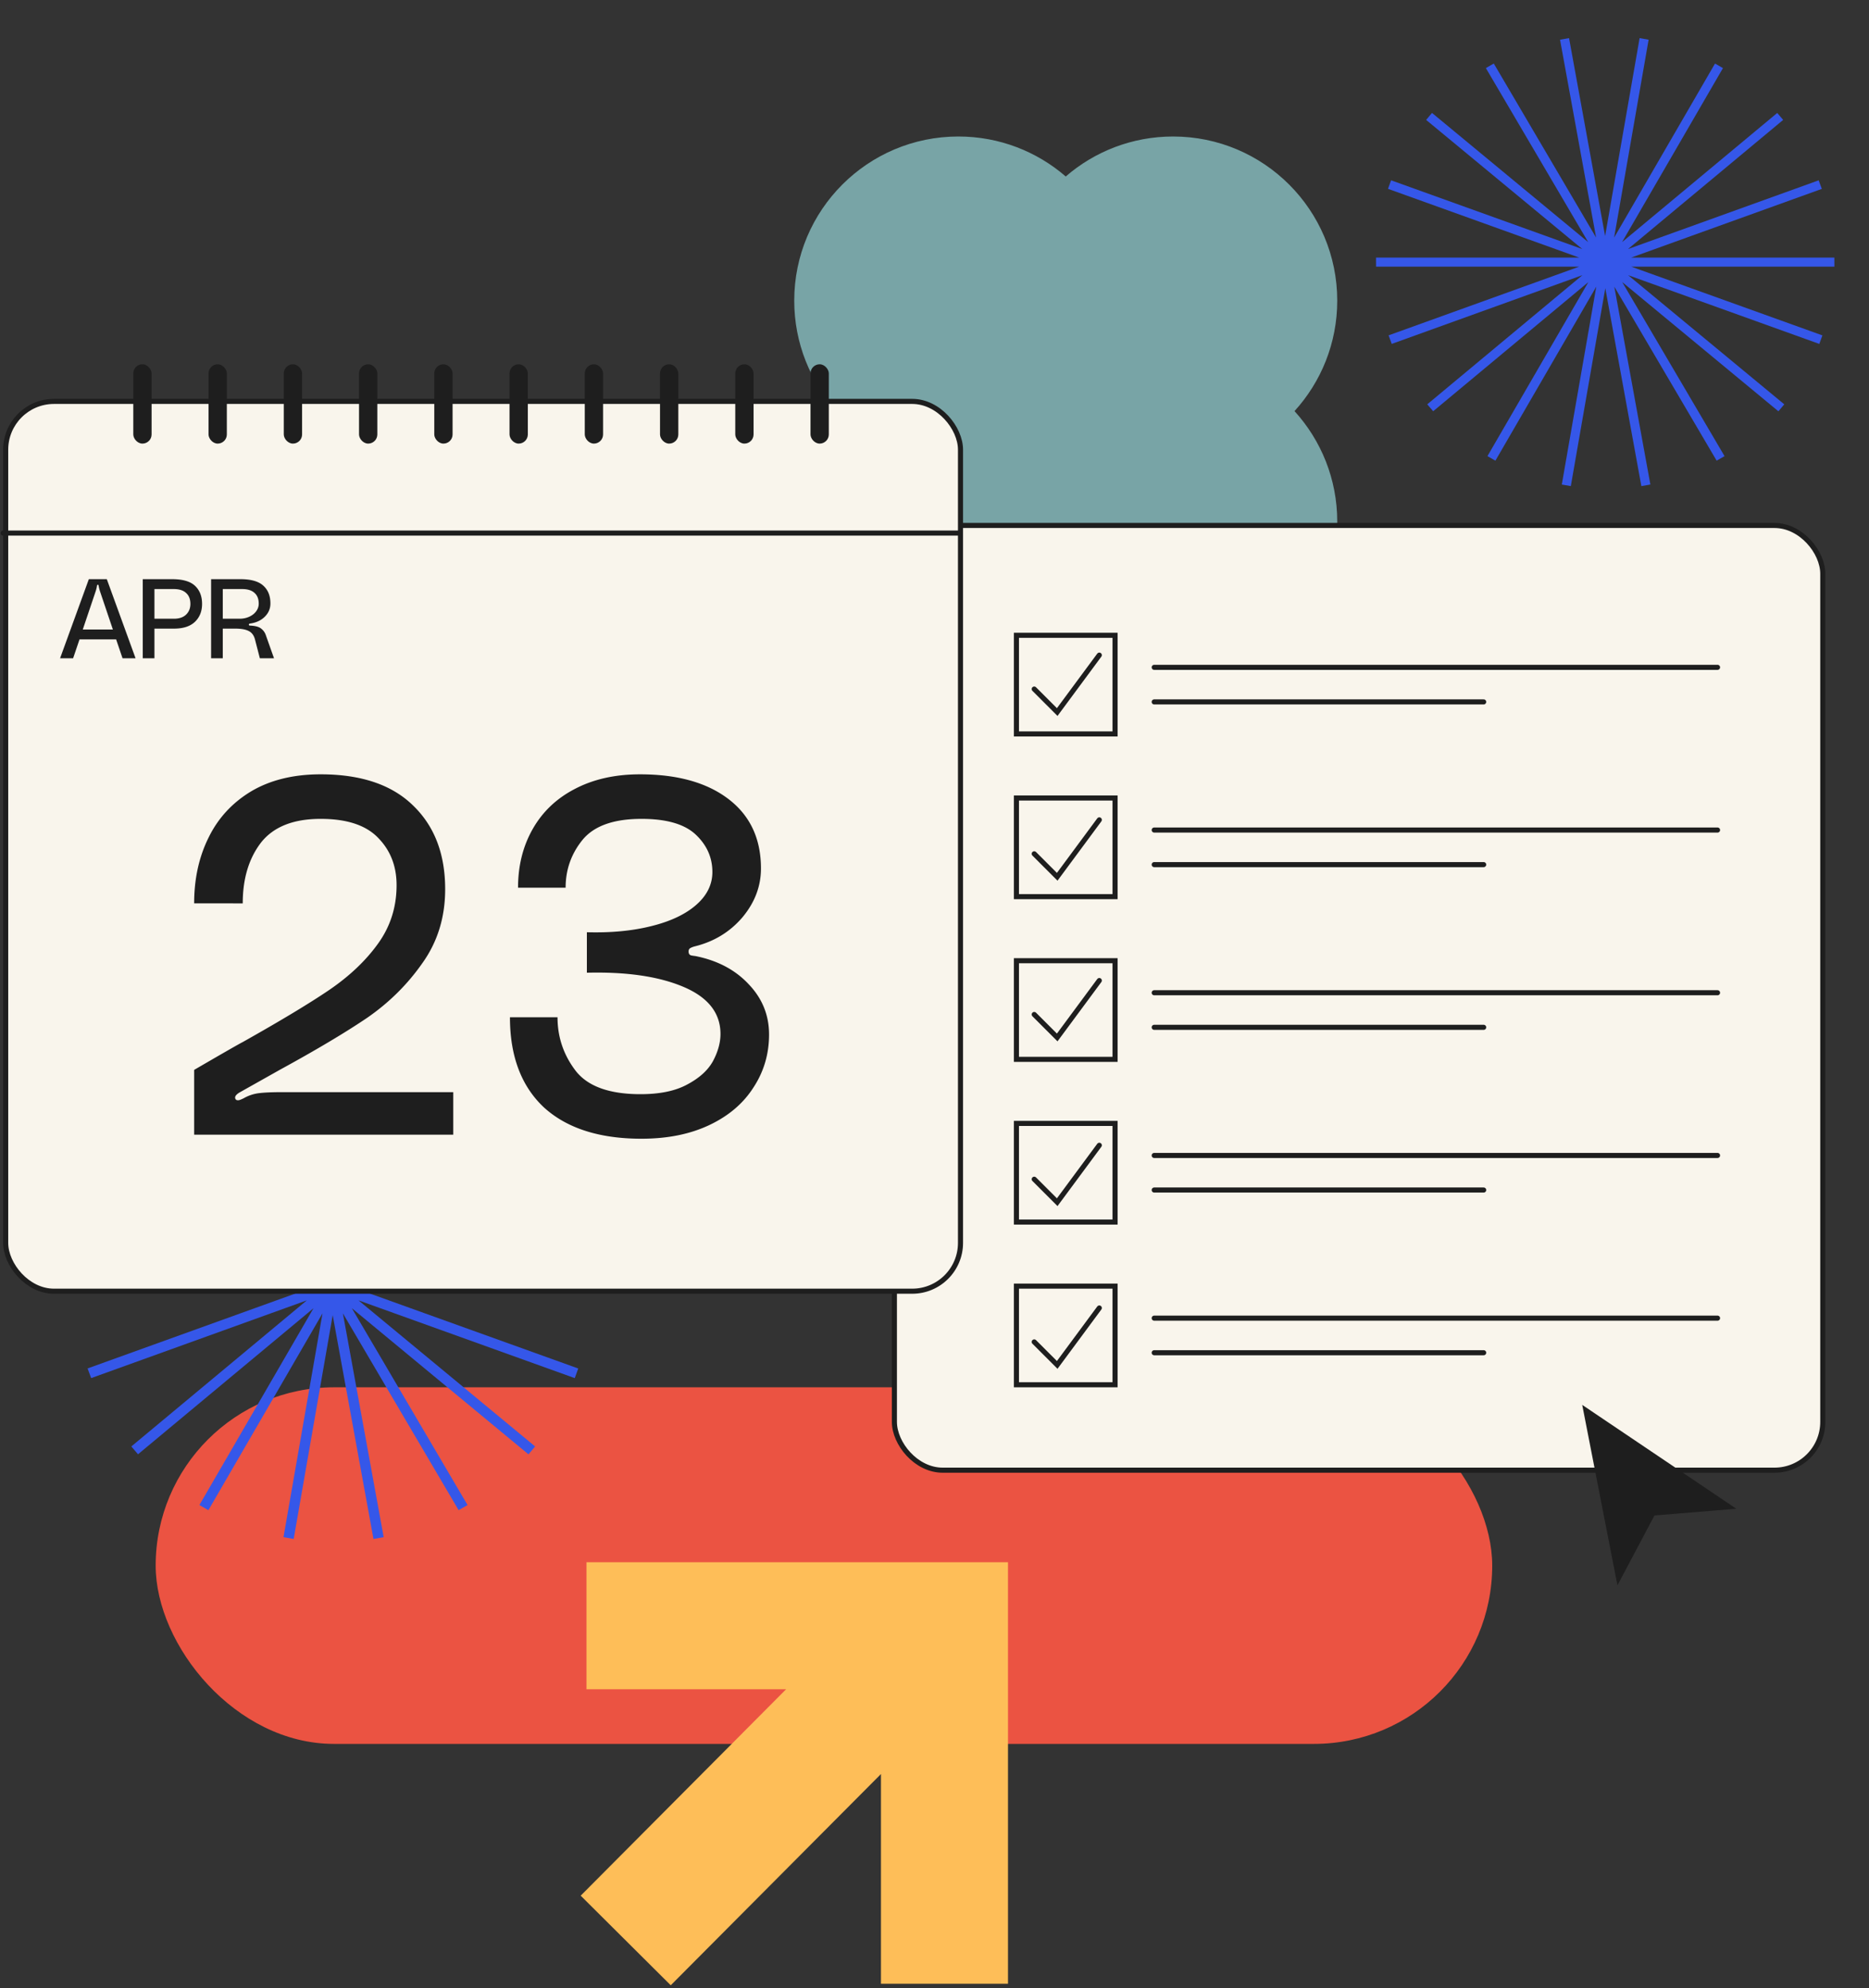 <svg xmlns="http://www.w3.org/2000/svg" width="596" height="634" fill="none"><rect width="100%" height="100%" fill="#333333" stroke="none"/><rect width="426.209" height="113.705" x="49.639" y="442.364" fill="#EB5342" rx="56.852"/><path fill="#3557E9" d="m27.72 383.508 1.117-3.073 68.952 24.792-56.313-46.577 2.115-2.518 56.326 46.596-36.902-62.769 2.858-1.641 36.902 62.769-13.01-71.362 3.254-.577 13.005 71.377 12.441-71.371 3.252.567-12.44 71.371 36.388-62.768 2.866 1.645-36.386 62.751 55.962-46.582 2.134 2.512-55.963 46.582 68.77-24.791 1.138 3.085-68.751 24.777 73.274-.001.011 3.27-73.274.001 68.952 24.793-1.116 3.073-68.953-24.792 56.313 46.577-2.114 2.518-56.327-46.596 36.902 62.769-2.854 1.625-36.905-62.752 13.009 71.361-3.253.577-13.006-71.377-12.44 71.371-3.253-.567 12.441-71.371-36.389 62.768-2.865-1.644 36.386-62.752-55.96 46.566-2.136-2.496 55.962-46.582-68.77 24.791-1.137-3.085 68.75-24.777-73.274.001-.01-3.27 73.274-.001-68.953-24.793ZM442.617 60.213l.987-2.718 60.964 21.92-49.789-41.18 1.869-2.227 49.801 41.198-32.627-55.497 2.527-1.451 32.626 55.496-11.501-63.093 2.875-.51 11.5 63.107 10.999-63.102 2.875.5-10.999 63.103 32.173-55.495 2.533 1.453L517.26 77.2l49.479-41.185 1.886 2.22-49.479 41.185 60.803-21.918 1.006 2.727-60.786 21.907h64.785l.009 2.89-64.785.001 60.964 21.921-.987 2.717-60.964-21.92 49.789 41.181-1.869 2.226-49.801-41.198 32.627 55.497-2.524 1.437-32.629-55.482 11.501 63.093-2.876.511-11.499-63.108-10.999 63.103-2.875-.502L509.035 91.4l-32.173 55.495-2.533-1.453 32.17-55.481-49.477 41.17-1.888-2.206 49.479-41.185-60.803 21.918-1.006-2.727 60.786-21.907-64.785.001-.009-2.89 64.785-.002-60.964-21.92Z"/><path fill="#78A4A6" d="M305.613 43.525c-28.907 0-52.34 23.434-52.341 52.341 0 13.565 5.162 25.925 13.626 35.224-8.465 9.298-13.626 21.658-13.626 35.223 0 28.907 23.434 52.342 52.341 52.342 13.091 0 25.059-4.806 34.237-12.749 9.177 7.943 21.145 12.749 34.236 12.749 28.907 0 52.342-23.434 52.342-52.342 0-13.565-5.161-25.925-13.625-35.223 8.464-9.299 13.625-21.659 13.625-35.224 0-28.907-23.435-52.34-52.342-52.34-13.09 0-25.059 4.804-34.236 12.747-9.178-7.943-21.146-12.748-34.237-12.748Z"/><rect width="296.049" height="301.237" x="285.213" y="167.554" fill="#F9F5EC" stroke="#1E1E1E" stroke-width="1.621" rx="15.402"/><path fill="#F9F5EC" stroke="#1E1E1E" stroke-width="1.621" d="M324.125 202.575h31.453v31.453h-31.453zM324.125 254.456h31.453v31.453h-31.453zM324.125 306.338h31.453v31.453h-31.453zM324.125 358.219h31.453v31.453h-31.453zM324.125 410.101h31.453v31.453h-31.453z"/><path stroke="#1E1E1E" stroke-linecap="round" stroke-width="1.621" d="M368.062 212.789h179.64M368.062 264.671h179.64M368.062 316.552h179.64M368.062 368.434h179.64M368.062 420.315h179.64M368.062 223.814h105.061M368.062 275.696h105.061M368.062 327.577h105.061M368.062 379.458h105.061M368.062 431.34h105.061M329.801 376.011l7.331 7.331 13.421-18.151M329.801 427.892l7.331 7.332 13.421-18.151M329.801 323.481l7.331 7.331 13.421-18.151M329.801 272.247l7.331 7.332 13.421-18.151M329.801 219.717l7.331 7.332 13.421-18.151"/><rect width="304.48" height="283.727" x="1.811" y="127.995" fill="#F9F5EC" stroke="#1E1E1E" stroke-width="1.621" rx="15.402"/><path stroke="#1E1E1E" stroke-linecap="round" stroke-width="1.621" d="M1 169.987h304.804"/><path fill="#1E1E1E" d="M61.912 341.152c9.253-5.38 14.417-8.338 15.493-8.876 12.05-6.778 21.248-12.319 27.596-16.622 6.455-4.411 11.619-9.306 15.492-14.686 3.981-5.487 5.971-11.727 5.971-18.72 0-6.025-1.937-11.027-5.81-15.008-3.873-4.088-10.005-6.132-18.397-6.132-8.714 0-15.062 2.528-19.043 7.584-3.873 5.057-5.81 11.512-5.81 19.366H61.913c0-7.746 1.507-14.686 4.519-20.818 3.012-6.24 7.53-11.189 13.556-14.847 6.132-3.658 13.556-5.487 22.27-5.487 12.91 0 22.755 3.335 29.533 10.006 6.777 6.562 10.166 15.438 10.166 26.627 0 8.93-2.42 16.784-7.262 23.562-4.733 6.778-10.597 12.587-17.59 17.429-6.993 4.734-16.299 10.274-27.919 16.622l-12.91 7.262c-1.183.753-1.56 1.452-1.13 2.098.108.215.377.323.807.323.323 0 .915-.216 1.775-.646a12.879 12.879 0 0 1 4.842-1.614c1.721-.215 4.142-.323 7.262-.323h54.708v13.556H61.912v-20.656Zm115.874-16.784c0 6.348 1.937 12.05 5.81 17.107 3.873 4.949 10.759 7.423 20.657 7.423 6.132 0 11.081-1.022 14.847-3.066 3.873-2.044 6.616-4.519 8.23-7.424 1.614-3.012 2.421-5.917 2.421-8.714 0-6.671-3.927-11.673-11.781-15.008-7.854-3.336-18.128-4.842-30.824-4.519v-12.91c7.639.215 14.471-.431 20.496-1.937 6.132-1.506 10.92-3.765 14.362-6.778 3.443-3.012 5.165-6.509 5.165-10.49 0-4.626-1.776-8.606-5.326-11.942-3.55-3.335-9.306-5.002-17.268-5.002-8.929 0-15.223 2.259-18.881 6.778-3.55 4.411-5.325 9.467-5.325 15.169h-15.17c0-6.993 1.56-13.233 4.68-18.72 3.12-5.487 7.585-9.736 13.394-12.749 5.918-3.12 12.857-4.68 20.818-4.68 11.942 0 21.356 2.636 28.242 7.908 6.885 5.272 10.328 12.641 10.328 22.109 0 5.702-1.99 10.92-5.971 15.654-3.981 4.626-9.037 7.692-15.17 9.198-.43.108-.86.269-1.291.484-.43.216-.645.592-.645 1.13 0 .753.322 1.183.968 1.291.646.108 1.022.161 1.13.161 7.1 1.399 12.802 4.411 17.106 9.038 4.303 4.518 6.455 9.844 6.455 15.976 0 6.24-1.668 11.889-5.003 16.945-3.227 5.057-7.907 9.037-14.04 11.942-6.132 2.905-13.34 4.357-21.625 4.357-13.448 0-23.83-3.335-31.146-10.005-7.208-6.778-10.812-16.353-10.812-28.726h15.169ZM39.077 209.903l-2.042-6.019h-11.68l-2.041 6.019h-4.156l9.171-25.221h5.732l9.172 25.221h-4.156Zm-3.081-9.172-4.156-12.323c-.19-.645-.31-1.147-.358-1.505a.578.578 0 0 0-.036-.143c0-.096-.024-.167-.072-.215a.242.242 0 0 0-.179-.072.24.24 0 0 0-.215.108l-.071.215v.107c-.048.358-.167.86-.358 1.505l-4.156 12.323h9.6Zm18.911-16.049c3.368 0 5.792.704 7.272 2.114 1.505 1.409 2.257 3.331 2.257 5.767 0 2.365-.764 4.275-2.292 5.732-1.505 1.433-3.726 2.15-6.664 2.15h-6.233v9.458H45.52v-25.221h9.386Zm.537 12.61c1.672 0 2.962-.43 3.87-1.289.93-.884 1.397-2.031 1.397-3.44 0-1.504-.454-2.663-1.362-3.475-.883-.836-2.185-1.254-3.905-1.254h-6.197v9.458h6.197Zm21.259-12.61c3.343 0 5.768.692 7.272 2.078 1.505 1.361 2.257 3.248 2.257 5.66 0 1.648-.609 3.069-1.827 4.263-1.194 1.17-2.758 1.887-4.693 2.15-.239.047-.358.155-.358.322 0 .215.131.323.394.323 1.6.071 2.746.37 3.44.895a4.365 4.365 0 0 1 1.54 2.042l2.65 7.488h-4.513l-1.54-5.947c-.335-1.314-.992-2.221-1.971-2.723-.98-.525-2.436-.788-4.37-.788h-3.942v9.458h-3.725v-25.221h9.386Zm-.323 12.61c1.147 0 2.186-.215 3.117-.645.932-.43 1.66-1.003 2.185-1.719.55-.741.824-1.553.824-2.436 0-1.505-.453-2.651-1.36-3.439-.885-.813-2.186-1.219-3.906-1.219h-6.198v9.458h5.338Z"/><rect width="5.837" height="25.292" x="42.505" y="116.159" fill="#1E1E1E" rx="2.918"/><rect width="5.837" height="25.292" x="66.499" y="116.159" fill="#1E1E1E" rx="2.918"/><rect width="5.837" height="25.292" x="90.495" y="116.159" fill="#1E1E1E" rx="2.918"/><rect width="5.837" height="25.292" x="114.489" y="116.159" fill="#1E1E1E" rx="2.918"/><rect width="5.837" height="25.292" x="138.486" y="116.159" fill="#1E1E1E" rx="2.918"/><rect width="5.837" height="25.292" x="162.48" y="116.159" fill="#1E1E1E" rx="2.918"/><rect width="5.837" height="25.292" x="186.475" y="116.159" fill="#1E1E1E" rx="2.918"/><rect width="5.837" height="25.292" x="210.471" y="116.159" fill="#1E1E1E" rx="2.918"/><rect width="5.837" height="25.292" x="234.466" y="116.159" fill="#1E1E1E" rx="2.918"/><rect width="5.837" height="25.292" x="258.461" y="116.159" fill="#1E1E1E" rx="2.918"/><path fill="#FEBE58" d="M321.438 538.647v93.908l-40.51.001v-66.879l-67.035 67.36-28.714-28.574 65.497-65.816h-63.655v-40.51h134.417v40.51Z"/><path fill="#1E1E1E" stroke="#1E1E1E" stroke-width="2.486" d="m508.837 452.358 38.284 25.802 2.938 1.979-3.531.29-19.72 1.621-8.833 16.669-1.646 3.104-.673-3.448-8.733-44.748-.575-2.948 2.489 1.679Z"/></svg>